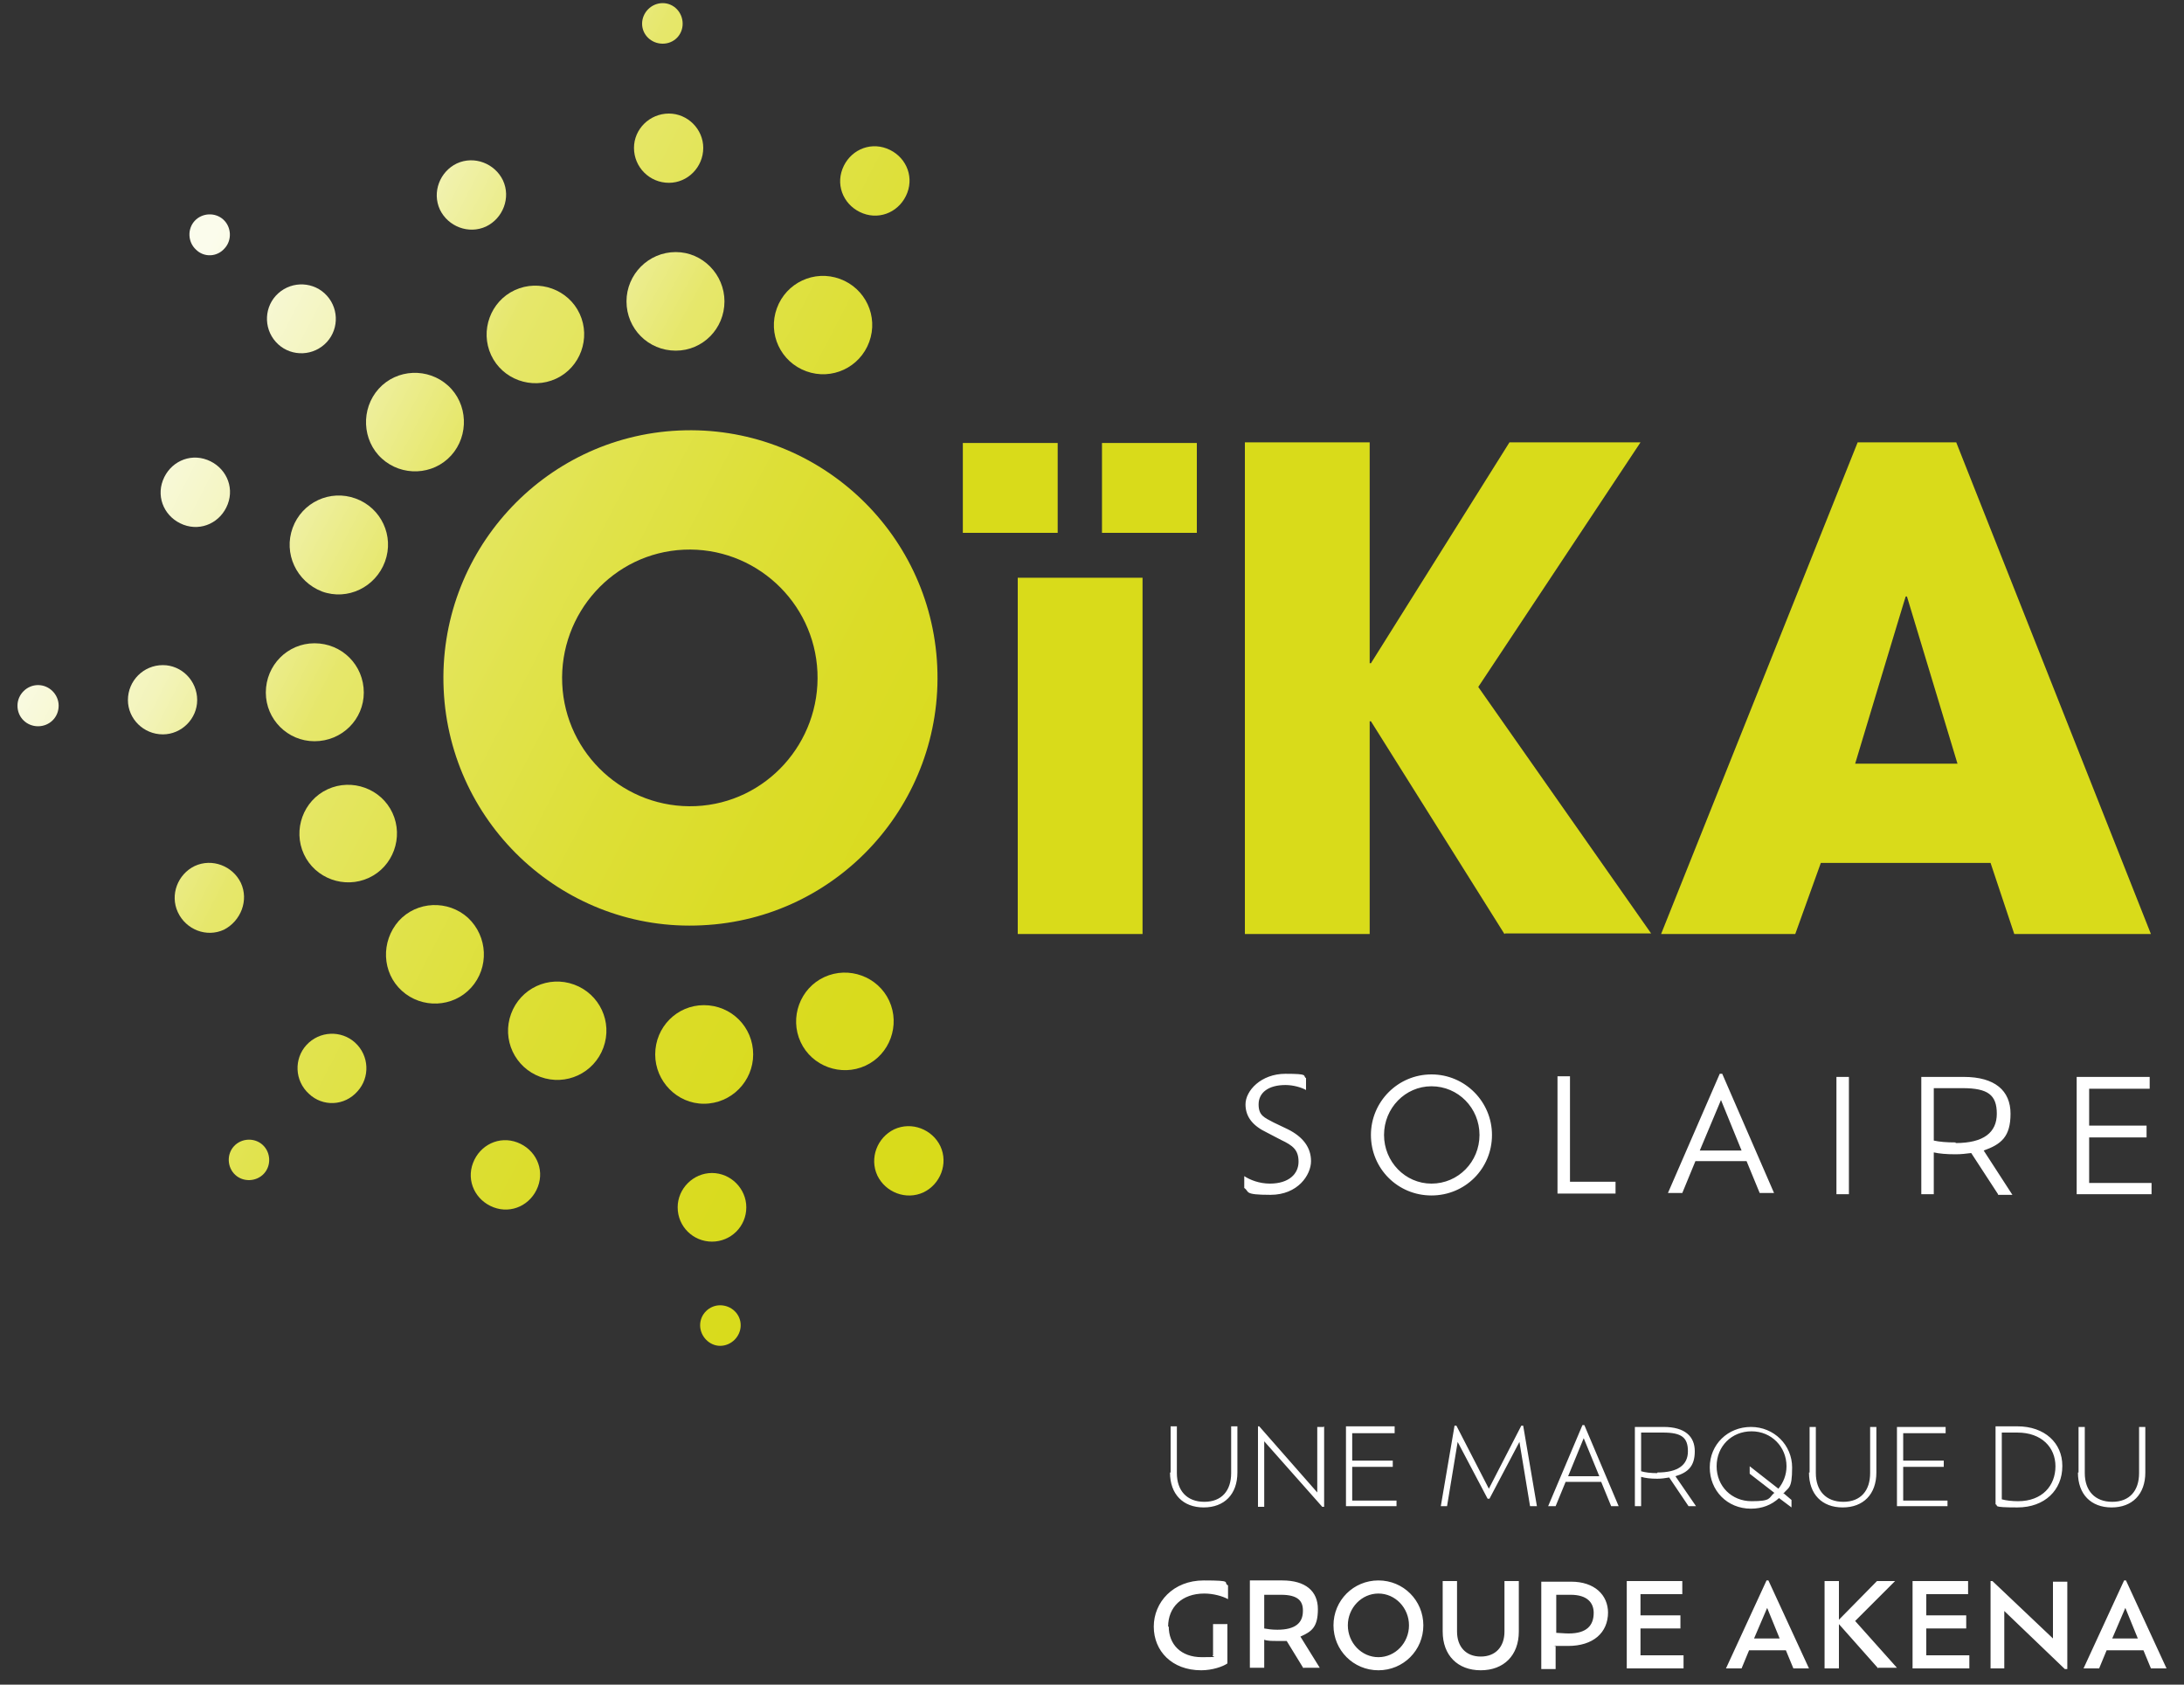 <svg version="1.2" xmlns="http://www.w3.org/2000/svg" viewBox="0 0 350 270" width="350" height="270">
  <rect x="0" y="0" width="350" height="270" fill="#333333" stroke="none"/>
  <defs>
    <linearGradient id="P" gradientUnits="userSpaceOnUse"/>
    <linearGradient id="g1" x2="1" href="#P" gradientTransform="matrix(217.015,115.605,-115.845,217.465,2.516,-7.927)">
      <stop offset=".3" stop-color="#fbfcec"/>
      <stop offset=".4" stop-color="#f3f4bb"/>
      <stop offset=".5" stop-color="#e6e76b"/>
      <stop offset=".6" stop-color="#e1e34d"/>
      <stop offset=".7" stop-color="#dddf36"/>
      <stop offset=".8" stop-color="#dbdc26"/>
      <stop offset=".9" stop-color="#d9db1d"/>
      <stop offset="1" stop-color="#d9db1a"/>
    </linearGradient>
    <linearGradient id="g2" x2="1" href="#P" gradientTransform="matrix(218.9,111.8,-112.038,219.365,-1,-55.298)">
      <stop offset=".3" stop-color="#fbfcec"/>
      <stop offset=".4" stop-color="#f3f4bb"/>
      <stop offset=".5" stop-color="#e6e76b"/>
      <stop offset=".6" stop-color="#e1e34d"/>
      <stop offset=".7" stop-color="#dddf36"/>
      <stop offset=".8" stop-color="#dbdc26"/>
      <stop offset=".9" stop-color="#d9db1d"/>
      <stop offset="1" stop-color="#d9db1a"/>
    </linearGradient>
    <linearGradient id="g3" x2="1" href="#P" gradientTransform="matrix(218.9,111.8,-112.038,219.365,6.8,-70.554)">
      <stop offset=".3" stop-color="#fbfcec"/>
      <stop offset=".4" stop-color="#f3f4bb"/>
      <stop offset=".5" stop-color="#e6e76b"/>
      <stop offset=".6" stop-color="#e1e34d"/>
      <stop offset=".7" stop-color="#dddf36"/>
      <stop offset=".8" stop-color="#dbdc26"/>
      <stop offset=".9" stop-color="#d9db1d"/>
      <stop offset="1" stop-color="#d9db1a"/>
    </linearGradient>
    <linearGradient id="g4" x2="1" href="#P" gradientTransform="matrix(218.9,111.8,-112.038,219.365,-74.7,89.639)">
      <stop offset=".3" stop-color="#fbfcec"/>
      <stop offset=".4" stop-color="#f3f4bb"/>
      <stop offset=".5" stop-color="#e6e76b"/>
      <stop offset=".6" stop-color="#e1e34d"/>
      <stop offset=".7" stop-color="#dddf36"/>
      <stop offset=".8" stop-color="#dbdc26"/>
      <stop offset=".9" stop-color="#d9db1d"/>
      <stop offset="1" stop-color="#d9db1a"/>
    </linearGradient>
    <linearGradient id="g5" x2="1" href="#P" gradientTransform="matrix(218.9,111.8,-112.037,219.364,-27.2,-3.707)">
      <stop offset=".3" stop-color="#fbfcec"/>
      <stop offset=".4" stop-color="#f3f4bb"/>
      <stop offset=".5" stop-color="#e6e76b"/>
      <stop offset=".6" stop-color="#e1e34d"/>
      <stop offset=".7" stop-color="#dddf36"/>
      <stop offset=".8" stop-color="#dbdc26"/>
      <stop offset=".9" stop-color="#d9db1d"/>
      <stop offset="1" stop-color="#d9db1a"/>
    </linearGradient>
    <linearGradient id="g6" x2="1" href="#P" gradientTransform="matrix(218.9,111.8,-112.037,219.365,-24.5,-9.026)">
      <stop offset=".3" stop-color="#fbfcec"/>
      <stop offset=".4" stop-color="#f3f4bb"/>
      <stop offset=".5" stop-color="#e6e76b"/>
      <stop offset=".6" stop-color="#e1e34d"/>
      <stop offset=".7" stop-color="#dddf36"/>
      <stop offset=".8" stop-color="#dbdc26"/>
      <stop offset=".9" stop-color="#d9db1d"/>
      <stop offset="1" stop-color="#d9db1a"/>
    </linearGradient>
    <linearGradient id="g7" x2="1" href="#P" gradientTransform="matrix(219,111.8,-112.035,219.461,-22.3,-13.443)">
      <stop offset=".3" stop-color="#fbfcec"/>
      <stop offset=".4" stop-color="#f3f4bb"/>
      <stop offset=".5" stop-color="#e6e76b"/>
      <stop offset=".6" stop-color="#e1e34d"/>
      <stop offset=".7" stop-color="#dddf36"/>
      <stop offset=".8" stop-color="#dbdc26"/>
      <stop offset=".9" stop-color="#d9db1d"/>
      <stop offset="1" stop-color="#d9db1a"/>
    </linearGradient>
    <linearGradient id="g8" x2="1" href="#P" gradientTransform="matrix(218.9,111.8,-112.038,219.365,-48,37.145)">
      <stop offset=".3" stop-color="#fbfcec"/>
      <stop offset=".4" stop-color="#f3f4bb"/>
      <stop offset=".5" stop-color="#e6e76b"/>
      <stop offset=".6" stop-color="#e1e34d"/>
      <stop offset=".7" stop-color="#dddf36"/>
      <stop offset=".8" stop-color="#dbdc26"/>
      <stop offset=".9" stop-color="#d9db1d"/>
      <stop offset="1" stop-color="#d9db1a"/>
    </linearGradient>
    <linearGradient id="g9" x2="1" href="#P" gradientTransform="matrix(219,111.8,-112.038,219.466,-53.7,48.286)">
      <stop offset=".3" stop-color="#fbfcec"/>
      <stop offset=".4" stop-color="#f3f4bb"/>
      <stop offset=".5" stop-color="#e6e76b"/>
      <stop offset=".6" stop-color="#e1e34d"/>
      <stop offset=".7" stop-color="#dddf36"/>
      <stop offset=".8" stop-color="#dbdc26"/>
      <stop offset=".9" stop-color="#d9db1d"/>
      <stop offset="1" stop-color="#d9db1a"/>
    </linearGradient>
    <linearGradient id="g10" x2="1" href="#P" gradientTransform="matrix(218.9,111.8,-112.038,219.365,-58.3,57.42)">
      <stop offset=".3" stop-color="#fbfcec"/>
      <stop offset=".4" stop-color="#f3f4bb"/>
      <stop offset=".5" stop-color="#e6e76b"/>
      <stop offset=".6" stop-color="#e1e34d"/>
      <stop offset=".7" stop-color="#dddf36"/>
      <stop offset=".8" stop-color="#dbdc26"/>
      <stop offset=".9" stop-color="#d9db1d"/>
      <stop offset="1" stop-color="#d9db1a"/>
    </linearGradient>
    <linearGradient id="g11" x2="1" href="#P" gradientTransform="matrix(219,111.8,-112.037,219.464,-60.7,62.037)">
      <stop offset=".3" stop-color="#fbfcec"/>
      <stop offset=".4" stop-color="#f3f4bb"/>
      <stop offset=".5" stop-color="#e6e76b"/>
      <stop offset=".6" stop-color="#e1e34d"/>
      <stop offset=".7" stop-color="#dddf36"/>
      <stop offset=".8" stop-color="#dbdc26"/>
      <stop offset=".9" stop-color="#d9db1d"/>
      <stop offset="1" stop-color="#d9db1a"/>
    </linearGradient>
    <linearGradient id="g12" x2="1" href="#P" gradientTransform="matrix(219,111.8,-112.037,219.465,-71.5,83.215)">
      <stop offset=".3" stop-color="#fbfcec"/>
      <stop offset=".4" stop-color="#f3f4bb"/>
      <stop offset=".5" stop-color="#e6e76b"/>
      <stop offset=".6" stop-color="#e1e34d"/>
      <stop offset=".7" stop-color="#dddf36"/>
      <stop offset=".8" stop-color="#dbdc26"/>
      <stop offset=".9" stop-color="#d9db1d"/>
      <stop offset="1" stop-color="#d9db1a"/>
    </linearGradient>
    <linearGradient id="g13" x2="1" href="#P" gradientTransform="matrix(218.9,111.8,-112.035,219.361,-80.2,100.479)">
      <stop offset=".3" stop-color="#fbfcec"/>
      <stop offset=".4" stop-color="#f3f4bb"/>
      <stop offset=".5" stop-color="#e6e76b"/>
      <stop offset=".6" stop-color="#e1e34d"/>
      <stop offset=".7" stop-color="#dddf36"/>
      <stop offset=".8" stop-color="#dbdc26"/>
      <stop offset=".9" stop-color="#d9db1d"/>
      <stop offset="1" stop-color="#d9db1a"/>
    </linearGradient>
    <linearGradient id="g14" x2="1" href="#P" gradientTransform="matrix(219,111.8,-112.038,219.466,-57.9,56.516)">
      <stop offset=".3" stop-color="#fbfcec"/>
      <stop offset=".4" stop-color="#f3f4bb"/>
      <stop offset=".5" stop-color="#e6e76b"/>
      <stop offset=".6" stop-color="#e1e34d"/>
      <stop offset=".7" stop-color="#dddf36"/>
      <stop offset=".8" stop-color="#dbdc26"/>
      <stop offset=".9" stop-color="#d9db1d"/>
      <stop offset="1" stop-color="#d9db1a"/>
    </linearGradient>
    <linearGradient id="g15" x2="1" href="#P" gradientTransform="matrix(218.9,111.8,-112.038,219.365,-67.4,75.286)">
      <stop offset=".3" stop-color="#fbfcec"/>
      <stop offset=".4" stop-color="#f3f4bb"/>
      <stop offset=".5" stop-color="#e6e76b"/>
      <stop offset=".6" stop-color="#e1e34d"/>
      <stop offset=".7" stop-color="#dddf36"/>
      <stop offset=".8" stop-color="#dbdc26"/>
      <stop offset=".9" stop-color="#d9db1d"/>
      <stop offset="1" stop-color="#d9db1a"/>
    </linearGradient>
    <linearGradient id="g16" x2="1" href="#P" gradientTransform="matrix(219,111.8,-112.042,219.475,-61.4,63.342)">
      <stop offset=".3" stop-color="#fbfcec"/>
      <stop offset=".4" stop-color="#f3f4bb"/>
      <stop offset=".5" stop-color="#e6e76b"/>
      <stop offset=".6" stop-color="#e1e34d"/>
      <stop offset=".7" stop-color="#dddf36"/>
      <stop offset=".8" stop-color="#dbdc26"/>
      <stop offset=".9" stop-color="#d9db1d"/>
      <stop offset="1" stop-color="#d9db1a"/>
    </linearGradient>
    <linearGradient id="g17" x2="1" href="#P" gradientTransform="matrix(219,111.8,-112.042,219.473,-72.4,85.022)">
      <stop offset=".3" stop-color="#fbfcec"/>
      <stop offset=".4" stop-color="#f3f4bb"/>
      <stop offset=".5" stop-color="#e6e76b"/>
      <stop offset=".6" stop-color="#e1e34d"/>
      <stop offset=".7" stop-color="#dddf36"/>
      <stop offset=".8" stop-color="#dbdc26"/>
      <stop offset=".9" stop-color="#d9db1d"/>
      <stop offset="1" stop-color="#d9db1a"/>
    </linearGradient>
    <linearGradient id="g18" x2="1" href="#P" gradientTransform="matrix(218.9,111.8,-112.038,219.365,-50.9,42.866)">
      <stop offset=".3" stop-color="#fbfcec"/>
      <stop offset=".4" stop-color="#f3f4bb"/>
      <stop offset=".5" stop-color="#e6e76b"/>
      <stop offset=".6" stop-color="#e1e34d"/>
      <stop offset=".7" stop-color="#dddf36"/>
      <stop offset=".8" stop-color="#dbdc26"/>
      <stop offset=".9" stop-color="#d9db1d"/>
      <stop offset="1" stop-color="#d9db1a"/>
    </linearGradient>
    <linearGradient id="g19" x2="1" href="#P" gradientTransform="matrix(218.9,111.8,-112.045,219.38,-57.6,56.115)">
      <stop offset=".3" stop-color="#fbfcec"/>
      <stop offset=".4" stop-color="#f3f4bb"/>
      <stop offset=".5" stop-color="#e6e76b"/>
      <stop offset=".6" stop-color="#e1e34d"/>
      <stop offset=".7" stop-color="#dddf36"/>
      <stop offset=".8" stop-color="#dbdc26"/>
      <stop offset=".9" stop-color="#d9db1d"/>
      <stop offset="1" stop-color="#d9db1a"/>
    </linearGradient>
    <linearGradient id="g20" x2="1" href="#P" gradientTransform="matrix(219,111.8,-112.042,219.475,-7.1,-43.354)">
      <stop offset=".3" stop-color="#fbfcec"/>
      <stop offset=".4" stop-color="#f3f4bb"/>
      <stop offset=".5" stop-color="#e6e76b"/>
      <stop offset=".6" stop-color="#e1e34d"/>
      <stop offset=".7" stop-color="#dddf36"/>
      <stop offset=".8" stop-color="#dbdc26"/>
      <stop offset=".9" stop-color="#d9db1d"/>
      <stop offset="1" stop-color="#d9db1a"/>
    </linearGradient>
    <linearGradient id="g21" x2="1" href="#P" gradientTransform="matrix(219,111.8,-112.042,219.473,3.9,-65.034)">
      <stop offset=".3" stop-color="#fbfcec"/>
      <stop offset=".4" stop-color="#f3f4bb"/>
      <stop offset=".5" stop-color="#e6e76b"/>
      <stop offset=".6" stop-color="#e1e34d"/>
      <stop offset=".7" stop-color="#dddf36"/>
      <stop offset=".8" stop-color="#dbdc26"/>
      <stop offset=".9" stop-color="#d9db1d"/>
      <stop offset="1" stop-color="#d9db1a"/>
    </linearGradient>
    <linearGradient id="g22" x2="1" href="#P" gradientTransform="matrix(218.9,111.8,-112.038,219.365,-17.5,-22.777)">
      <stop offset=".3" stop-color="#fbfcec"/>
      <stop offset=".4" stop-color="#f3f4bb"/>
      <stop offset=".5" stop-color="#e6e76b"/>
      <stop offset=".6" stop-color="#e1e34d"/>
      <stop offset=".7" stop-color="#dddf36"/>
      <stop offset=".8" stop-color="#dbdc26"/>
      <stop offset=".9" stop-color="#d9db1d"/>
      <stop offset="1" stop-color="#d9db1a"/>
    </linearGradient>
    <linearGradient id="g23" x2="1" href="#P" gradientTransform="matrix(219,111.8,-112.046,219.481,-10.8,-36.026)">
      <stop offset=".3" stop-color="#fbfcec"/>
      <stop offset=".4" stop-color="#f3f4bb"/>
      <stop offset=".5" stop-color="#e6e76b"/>
      <stop offset=".6" stop-color="#e1e34d"/>
      <stop offset=".7" stop-color="#dddf36"/>
      <stop offset=".8" stop-color="#dbdc26"/>
      <stop offset=".9" stop-color="#d9db1d"/>
      <stop offset="1" stop-color="#d9db1a"/>
    </linearGradient>
    <linearGradient id="g24" x2="1" href="#P" gradientTransform="matrix(218.9,111.8,-112.042,219.374,-37.7,16.97)">
      <stop offset=".3" stop-color="#fbfcec"/>
      <stop offset=".4" stop-color="#f3f4bb"/>
      <stop offset=".5" stop-color="#e6e76b"/>
      <stop offset=".6" stop-color="#e1e34d"/>
      <stop offset=".7" stop-color="#dddf36"/>
      <stop offset=".8" stop-color="#dbdc26"/>
      <stop offset=".9" stop-color="#d9db1d"/>
      <stop offset="1" stop-color="#d9db1a"/>
    </linearGradient>
    <linearGradient id="g25" x2="1" href="#P" gradientTransform="matrix(219,111.8,-112.042,219.473,-39.3,19.981)">
      <stop offset=".3" stop-color="#fbfcec"/>
      <stop offset=".4" stop-color="#f3f4bb"/>
      <stop offset=".5" stop-color="#e6e76b"/>
      <stop offset=".6" stop-color="#e1e34d"/>
      <stop offset=".7" stop-color="#dddf36"/>
      <stop offset=".8" stop-color="#dbdc26"/>
      <stop offset=".9" stop-color="#d9db1d"/>
      <stop offset="1" stop-color="#d9db1a"/>
    </linearGradient>
    <linearGradient id="g26" x2="1" href="#P" gradientTransform="matrix(218.9,111.8,-112.038,219.365,-55.9,52.602)">
      <stop offset=".3" stop-color="#fbfcec"/>
      <stop offset=".4" stop-color="#f3f4bb"/>
      <stop offset=".5" stop-color="#e6e76b"/>
      <stop offset=".6" stop-color="#e1e34d"/>
      <stop offset=".7" stop-color="#dddf36"/>
      <stop offset=".8" stop-color="#dbdc26"/>
      <stop offset=".9" stop-color="#d9db1d"/>
      <stop offset="1" stop-color="#d9db1a"/>
    </linearGradient>
    <linearGradient id="g27" x2="1" href="#P" gradientTransform="matrix(219,111.8,-112.046,219.481,-64.8,70.067)">
      <stop offset=".3" stop-color="#fbfcec"/>
      <stop offset=".4" stop-color="#f3f4bb"/>
      <stop offset=".5" stop-color="#e6e76b"/>
      <stop offset=".6" stop-color="#e1e34d"/>
      <stop offset=".7" stop-color="#dddf36"/>
      <stop offset=".8" stop-color="#dbdc26"/>
      <stop offset=".9" stop-color="#d9db1d"/>
      <stop offset="1" stop-color="#d9db1a"/>
    </linearGradient>
    <linearGradient id="g28" x2="1" href="#P" gradientTransform="matrix(218.9,111.8,-112.04,219.37,-34.2,10.044)">
      <stop offset=".3" stop-color="#fbfcec"/>
      <stop offset=".4" stop-color="#f3f4bb"/>
      <stop offset=".5" stop-color="#e6e76b"/>
      <stop offset=".6" stop-color="#e1e34d"/>
      <stop offset=".7" stop-color="#dddf36"/>
      <stop offset=".8" stop-color="#dbdc26"/>
      <stop offset=".9" stop-color="#d9db1d"/>
      <stop offset="1" stop-color="#d9db1a"/>
    </linearGradient>
  </defs>
  <style>
    .a{fill:#fff}.b{fill:url(#g1)}.c{fill:url(#g2)}.d{fill:url(#g3)}.e{fill:url(#g4)}.f{fill:url(#g5)}.g{fill:url(#g6)}.h{fill:url(#g7)}.i{fill:url(#g8)}.j{fill:url(#g9)}.k{fill:url(#g10)}.l{fill:url(#g11)}.m{fill:url(#g12)}.n{fill:url(#g13)}.o{fill:url(#g14)}.p{fill:url(#g15)}.q{fill:url(#g16)}.r{fill:url(#g17)}.s{fill:url(#g18)}.t{fill:url(#g19)}.u{fill:url(#g20)}.v{fill:url(#g21)}.w{fill:url(#g22)}.x{fill:url(#g23)}.y{fill:url(#g24)}.z{fill:url(#g25)}.A{fill:url(#g26)}.B{fill:url(#g27)}.C{fill:url(#g28)}.D{fill:#d9db1a}
  </style>
  <path fill-rule="evenodd" class="a"
        d="m199.4 188.5c0.9 0.6 2.4 1.2 4.1 1.2 3.1 0 4.6-1.6 4.6-3.5 0-1.9-0.9-2.6-2.8-3.5l-2.3-1.2c-2.1-1-3.4-2.4-3.4-4.5 0-2.2 2.5-4.9 6.4-4.9 3.9 0 2.7 0.3 3.3 0.7v1.9c-0.7-0.4-2-0.8-3.3-0.8-2.7 0-4.3 1.2-4.3 3.1 0 1.8 0.9 2.1 2.4 2.9l2.3 1.1c2.4 1.2 3.7 2.9 3.7 5.1 0 2.2-2.1 5.4-6.5 5.4-4.4 0-3.3-0.5-4.2-1.1zm30 3.1c-5.4 0-9.7-4.3-9.7-9.7 0-5.3 4.3-9.7 9.7-9.7 5.4 0 9.7 4.4 9.7 9.7 0 5.4-4.3 9.7-9.7 9.7zm7.7-9.7c0-4.3-3.4-7.8-7.7-7.8-4.2 0-7.6 3.5-7.6 7.8 0 4.3 3.4 7.8 7.6 7.8 4.3 0 7.7-3.5 7.7-7.8zm21.8 7.5v1.9h-9.3v-18.8h2v16.9zm21-3.3h-8.2l-2.1 5.1h-2.3l8.3-19.1h0.4l8.3 19.1h-2.3zm-4.1-9.8l-3.4 8.1h6.7zm20.5-3.7v18.8h-2v-18.8zm23.9 18.8l-4.3-6.6c-0.8 0.1-1.6 0.2-2.5 0.2-1.5 0-2.6-0.1-3.5-0.3v6.7h-2v-18.8h6.8c5 0 7.5 2.2 7.5 5.9 0 3.7-1.5 4.9-4.3 5.9l4.6 7.1h-2.3zm-6.8-8.2c4.5 0 6.6-1.7 6.6-4.7 0-3-1.4-4.1-5.5-4.1h-4.6v8.4c0.9 0.2 2 0.3 3.5 0.3zm31.4 8.2h-12v-18.8h11.7v1.9h-9.7v5.9h9.2v1.9h-9.2v7.3h10z"/>
  <path class="b" d="m108.3 56.2c-4.4 0-7.9-3.5-7.9-7.9 0-4.3 3.5-7.9 7.9-7.9 4.3 0 7.8 3.6 7.8 7.9 0 4.4-3.5 7.9-7.8 7.9z"/>
  <path class="c" d="m107.2 29.3c-3.1 0-5.6-2.5-5.6-5.6 0-3 2.5-5.5 5.6-5.5 3 0 5.5 2.5 5.5 5.5 0 3.1-2.5 5.6-5.5 5.6z"/>
  <path class="d" d="m106.2 7c-1.8 0-3.3-1.4-3.3-3.2 0-1.8 1.5-3.3 3.3-3.3 1.8 0 3.2 1.5 3.2 3.3 0 1.8-1.4 3.2-3.2 3.2z"/>
  <path class="e" d="m115.4 215.7c-1.7 0-3.2-1.5-3.2-3.3 0-1.8 1.5-3.2 3.2-3.2 1.8 0 3.3 1.4 3.3 3.2 0 1.8-1.5 3.3-3.3 3.3z"/>
  <path class="f" d="m61.2 73.5c-3.2-2.9-3.4-8-0.5-11.2 2.9-3.2 7.9-3.4 11.1-0.5 3.2 2.9 3.4 8 0.5 11.2-2.9 3.2-7.9 3.4-11.1 0.5z"/>
  <path class="g" d="m44.6 55.2c-2.3-2.1-2.4-5.6-0.4-7.8 2.1-2.3 5.6-2.4 7.8-0.4 2.3 2.1 2.4 5.6 0.4 7.8-2.1 2.3-5.6 2.4-7.8 0.4z"/>
  <path class="h" d="m31.4 40c-1.3-1.2-1.4-3.3-0.2-4.6 1.2-1.3 3.3-1.4 4.6-0.2 1.3 1.2 1.4 3.3 0.2 4.6-1.2 1.4-3.3 1.5-4.6 0.2z"/>
  <path class="i" d="m50.4 118.8c-4.3 0-7.8-3.5-7.8-7.8 0-4.4 3.5-7.9 7.8-7.9 4.4 0 7.9 3.5 7.9 7.9 0 4.3-3.5 7.8-7.9 7.8z"/>
  <path class="j" d="m26.1 117.7c-3.1 0-5.6-2.5-5.6-5.5 0-3.1 2.5-5.6 5.6-5.6 3 0 5.5 2.5 5.5 5.6 0 3-2.5 5.5-5.5 5.5z"/>
  <path class="k" d="m6.1 116.4c-1.8 0-3.3-1.4-3.3-3.3 0-1.8 1.5-3.3 3.3-3.3 1.8 0 3.3 1.5 3.3 3.3 0 1.9-1.5 3.3-3.3 3.3z"/>
  <path class="l" d="m75.5 158.3c-2.9 3.2-7.9 3.4-11.1 0.5-3.2-2.9-3.4-7.9-0.5-11.2 2.9-3.2 7.9-3.4 11.1-0.5 3.2 3 3.4 8 0.5 11.2z"/>
  <path class="m" d="m57.3 174.9c-2.1 2.4-5.6 2.5-7.8 0.4-2.3-2.1-2.4-5.6-0.4-7.8 2.1-2.3 5.6-2.4 7.8-0.4 2.3 2.1 2.4 5.6 0.4 7.8z"/>
  <path class="n" d="m42.3 188.1c-1.2 1.3-3.3 1.4-4.6 0.2-1.3-1.2-1.4-3.3-0.2-4.6 1.2-1.3 3.3-1.4 4.6-0.2 1.3 1.2 1.4 3.3 0.2 4.6z"/>
  <path class="o" d="m112.8 176.9c-4.3 0-7.8-3.6-7.8-7.9 0-4.4 3.5-7.9 7.8-7.9 4.4 0 7.9 3.5 7.9 7.9 0 4.3-3.5 7.9-7.9 7.9z"/>
  <path class="p" d="m114.1 199c-3 0-5.5-2.4-5.5-5.5 0-3 2.5-5.5 5.5-5.5 3 0 5.5 2.5 5.5 5.5 0 3.1-2.5 5.5-5.5 5.5z"/>
  <path class="q" d="m96.7 167.9c-1.5 4.1-6 6.2-10.1 4.7-4.1-1.5-6.2-6-4.7-10.1 1.5-4.1 6-6.2 10.1-4.7 4.1 1.5 6.2 6 4.7 10.1z"/>
  <path class="r" d="m86.2 190.2c-1.1 2.9-4.2 4.4-7.1 3.3-2.9-1.1-4.4-4.2-3.3-7.1 1.1-2.9 4.2-4.4 7.1-3.3 2.9 1.1 4.4 4.2 3.3 7.1z"/>
  <path class="s" d="m142.5 160.4c1.8 3.9 0.1 8.6-3.8 10.4-3.9 1.8-8.6 0.1-10.4-3.8-1.8-3.9-0.1-8.6 3.8-10.4 3.9-1.8 8.6-0.1 10.4 3.8z"/>
  <path class="t" d="m150.7 183.7c1.3 2.8 0 6.1-2.7 7.4-2.8 1.3-6.1 0-7.4-2.7-1.3-2.8 0-6.1 2.7-7.4 2.8-1.3 6.1 0 7.4 2.7z"/>
  <path class="u" d="m124.5 49.4c1.5-4.1 6-6.2 10.1-4.7 4.1 1.5 6.2 6 4.7 10.1-1.5 4.1-6 6.2-10.1 4.7-4.1-1.5-6.2-6-4.7-10.1z"/>
  <path class="v" d="m135 27.1c1.1-2.9 4.2-4.4 7.1-3.3 2.9 1.1 4.4 4.2 3.3 7.1-1.1 2.9-4.2 4.4-7.1 3.3-2.9-1.1-4.4-4.2-3.3-7.1z"/>
  <path class="w" d="m78.7 56.9c-1.8-3.9-0.1-8.6 3.8-10.4 3.9-1.8 8.6-0.1 10.4 3.8 1.8 3.9 0.1 8.6-3.8 10.4-3.9 1.8-8.6 0.1-10.4-3.8z"/>
  <path class="x" d="m70.5 33.6c-1.3-2.8 0-6.1 2.7-7.4 2.8-1.3 6.1 0 7.4 2.7 1.3 2.8 0 6.1-2.7 7.4-2.8 1.3-6.1 0-7.4-2.7z"/>
  <path class="y" d="m51.6 94.8c-4.1-1.6-6.2-6.1-4.7-10.2 1.5-4.1 6-6.2 10.1-4.7 4.1 1.5 6.2 6 4.7 10.1-1.5 4.1-6 6.3-10.1 4.8z"/>
  <path class="z" d="m29.4 84.1c-2.9-1.1-4.4-4.2-3.3-7.1 1.1-2.9 4.2-4.4 7.1-3.3 2.9 1.1 4.4 4.2 3.3 7.1-1.1 2.9-4.2 4.4-7.1 3.3z"/>
  <path class="A" d="m59.1 140.7c-3.9 1.8-8.6 0.1-10.4-3.8-1.8-3.9-0.1-8.6 3.8-10.4 3.9-1.8 8.6-0.1 10.4 3.8 1.8 3.9 0.1 8.6-3.8 10.4z"/>
  <path class="B" d="m35.9 149c-2.8 1.3-6.1 0-7.4-2.8-1.3-2.8 0-6.1 2.7-7.4 2.8-1.3 6.1 0 7.4 2.7 1.3 2.8 0 6.1-2.7 7.5z"/>
  <path fill-rule="evenodd" class="C" d="m112.5 148.3c-21.8 1.1-40.4-15.9-41.4-37.8-1-21.9 15.9-40.5 37.7-41.5 21.8-1 40.4 15.9 41.4 37.8 1 21.9-15.9 40.5-37.7 41.5zm-2.9-60.2c-11.3 0.5-20 10.2-19.5 21.5 0.5 11.3 10.1 20.1 21.4 19.6 11.3-0.5 20-10.2 19.5-21.5-0.5-11.3-10.1-20.1-21.4-19.6z"/>
  <path fill-rule="evenodd" class="D" d="m154.3 85.4v-14.4h15.2v14.4zm28.8 7.2v57.1h-20v-57.1zm-6.5-7.2v-14.4h15.2v14.4zm64.5 64.3l-21.4-34.1h-0.2v34.1h-20v-78.8h20v35.4h0.2l22.2-35.4h21l-26 39.2 27.7 39.5h-23.4zm81.7 0l-3.8-11.4h-27.2l-4.1 11.4h-21.5l31.5-78.8h15.8l31.2 78.8zm-17.4-54.1c0-0.1-8.1 26.8-8.1 26.8h16.4l-8.1-26.8z"/>
  <path fill-rule="evenodd" class="a"
        d="m187.6 236v-7.4h1v7.5c0 2.8 1.6 4.6 4.4 4.6 2.8 0 4.3-1.8 4.3-4.6v-7.5h1v7.4c0 3.5-2.1 5.6-5.4 5.6-3.3 0-5.4-2.1-5.4-5.6zm24.6-7.4v12.9h-0.3l-9.3-10.5v10.5h-1v-12.9h0.2l9.3 10.6v-10.5h1zm11.6 11.8v1h-8.1v-12.8h7.8v1.1h-6.8v4.4h6.5v1h-6.5v5.4h7.1zm21.4 1l-1.7-10.3-4.8 9.1h-0.3l-4.8-9.1-1.7 10.3h-1l2.2-12.9h0.3l5.2 10.1 5.2-10.1h0.3l2.2 12.9h-1zm11.5-3.9h-5.8l-1.6 3.9h-1.2l5.5-13h0.3l5.5 13h-1.2l-1.6-3.9zm-2.9-7l-2.5 6.1h5zm16.8 10.9l-3.1-4.6c-0.6 0.1-1.2 0.2-1.9 0.2-1.1 0-1.9-0.1-2.6-0.3v4.7h-1v-12.7h4.6c3.4 0 5 1.5 5 3.9 0 2.4-1.1 3.4-3.1 4l3.3 4.8zm-5-5.4c3.3 0 4.9-1.2 4.9-3.4 0-2.2-1-3-4-3h-3.5v6.2c0.7 0.2 1.5 0.3 2.6 0.3zm20.2 3.3l1.3 1.1v1.2l-2-1.5c-1.2 1.1-2.7 1.7-4.5 1.7-3.8 0-6.6-2.9-6.6-6.6 0-3.7 2.9-6.5 6.6-6.5 3.7 0 6.6 2.9 6.6 6.5 0 3.6-0.6 3.1-1.5 4.3zm-1.4 0l-4-3.1v-1.2l4.6 3.6c0.8-1 1.3-2.2 1.3-3.6 0-3.1-2.4-5.6-5.6-5.6-3.2 0-5.6 2.4-5.6 5.6 0 3.2 2.4 5.6 5.6 5.6 3.2 0 2.7-0.5 3.6-1.3zm5.6-3.3v-7.3h1v7.4c0 2.8 1.6 4.6 4.4 4.6 2.8 0 4.3-1.8 4.3-4.6v-7.4h1v7.3c0 3.5-2.1 5.6-5.4 5.6-3.3 0-5.4-2.1-5.4-5.6zm22.1 4.4v1h-8.1v-12.7h7.8v1h-6.8v4.4h6.5v1h-6.5v5.4h7.1zm18.4-5.4c0 3.8-2.8 6.6-7.2 6.6-4.4 0-2.9-0.3-3.5-0.5v-12.5h3.5c4.4 0 7.2 2.7 7.2 6.3zm-1.1 0c0-3-2.2-5.4-6.1-5.4h-2.5v10.7c0.7 0.2 1.7 0.3 2.6 0.3 3.9 0 6-2.5 6-5.6zm3.7 1v-7.3h1v7.4c0 2.8 1.6 4.6 4.4 4.6 2.8 0 4.3-1.8 4.3-4.6v-7.4h1v7.3c0 3.5-2.1 5.6-5.4 5.6-3.3 0-5.4-2.1-5.4-5.6zm-145.8 24.7c0 2.8 1.9 4.9 5.3 4.9 3.4 0 1.3-0.1 1.8-0.3v-5h2.3v6.3c-0.7 0.5-2.4 1.1-4.2 1.1-4.7 0-7.6-3.1-7.6-7 0-3.9 3.1-7.4 8-7.4 4.9 0 3 0.3 3.9 0.8v2.2c-0.9-0.5-2.4-0.9-3.8-0.9-3.6 0-5.8 2.2-5.8 5.3zm21.6 6.7l-2.7-4.4h-1.5c-0.9 0-1.6 0-2.1-0.2v4.5h-2.3v-14h5.2c3.7 0 5.7 1.7 5.7 4.6 0 2.9-1 3.6-2.8 4.4l3.1 5h-2.6zm-0.1-9.3c0-1.5-0.8-2.5-3.5-2.5h-2.7v5.4c0.6 0.1 1.2 0.2 2.1 0.2 2.9 0 4.1-1.1 4.1-3zm12.1 9.6c-4 0-7.2-3.2-7.2-7.2 0-4 3.2-7.2 7.2-7.2 4 0 7.2 3.2 7.2 7.2 0 4-3.2 7.2-7.2 7.2zm0-2.1c-2.7 0-4.9-2.3-4.9-5.1 0-2.8 2.2-5.1 4.9-5.1 2.7 0 4.9 2.3 4.9 5.1 0 2.8-2.2 5.1-4.9 5.1zm10.3-4.1v-8.1h2.3v8.1c0 2.4 1.4 4 3.8 4 2.4 0 3.8-1.6 3.8-4v-8.1h2.3v8.1c0 3.8-2.4 6.2-6.1 6.2-3.7 0-6.1-2.4-6.1-6.2zm26.5-3.1c0 3.3-2.4 5.4-6.4 5.4-4 0-1.5 0-2-0.1v3.8h-2.3v-14h4.8c3.7 0 5.9 2.1 5.9 5zm-2.3 0.1c0-1.6-1-2.9-3.7-2.9h-2.3v6.1c0.5 0 1.2 0.1 2 0.1 2.9 0 4-1.3 4-3.3zm14.4 6.8v2.1h-9.1v-14h8.9v2.1h-6.7v3.4h6.4v2.1h-6.4v4.3zm16.3-0.8h-5.8l-1.2 2.9h-2.5l6.5-14.1h0.3l6.5 14.1h-2.5l-1.2-2.9zm-2.9-6.8l-2.1 4.9h4.1zm17.8 9.7l-6.3-7.1v7.1h-2.3v-14h2.3v6.2l6.1-6.2h2.9l-6.4 6.4 6.7 7.5h-3zm14.6-2.1v2.1h-9.1v-14h8.9v2.1h-6.7v3.4h6.4v2.1h-6.4v4.3zm15.7-11.8v14h-0.4l-9.7-9.3v9.2h-2.2v-14h0.3l9.7 9.2v-9.1zm12.1 11h-5.8l-1.2 2.9h-2.5l6.5-14.1h0.3l6.5 14.1h-2.5l-1.2-2.9zm-2.8-6.8l-2.1 4.9h4.1z"/>
</svg>